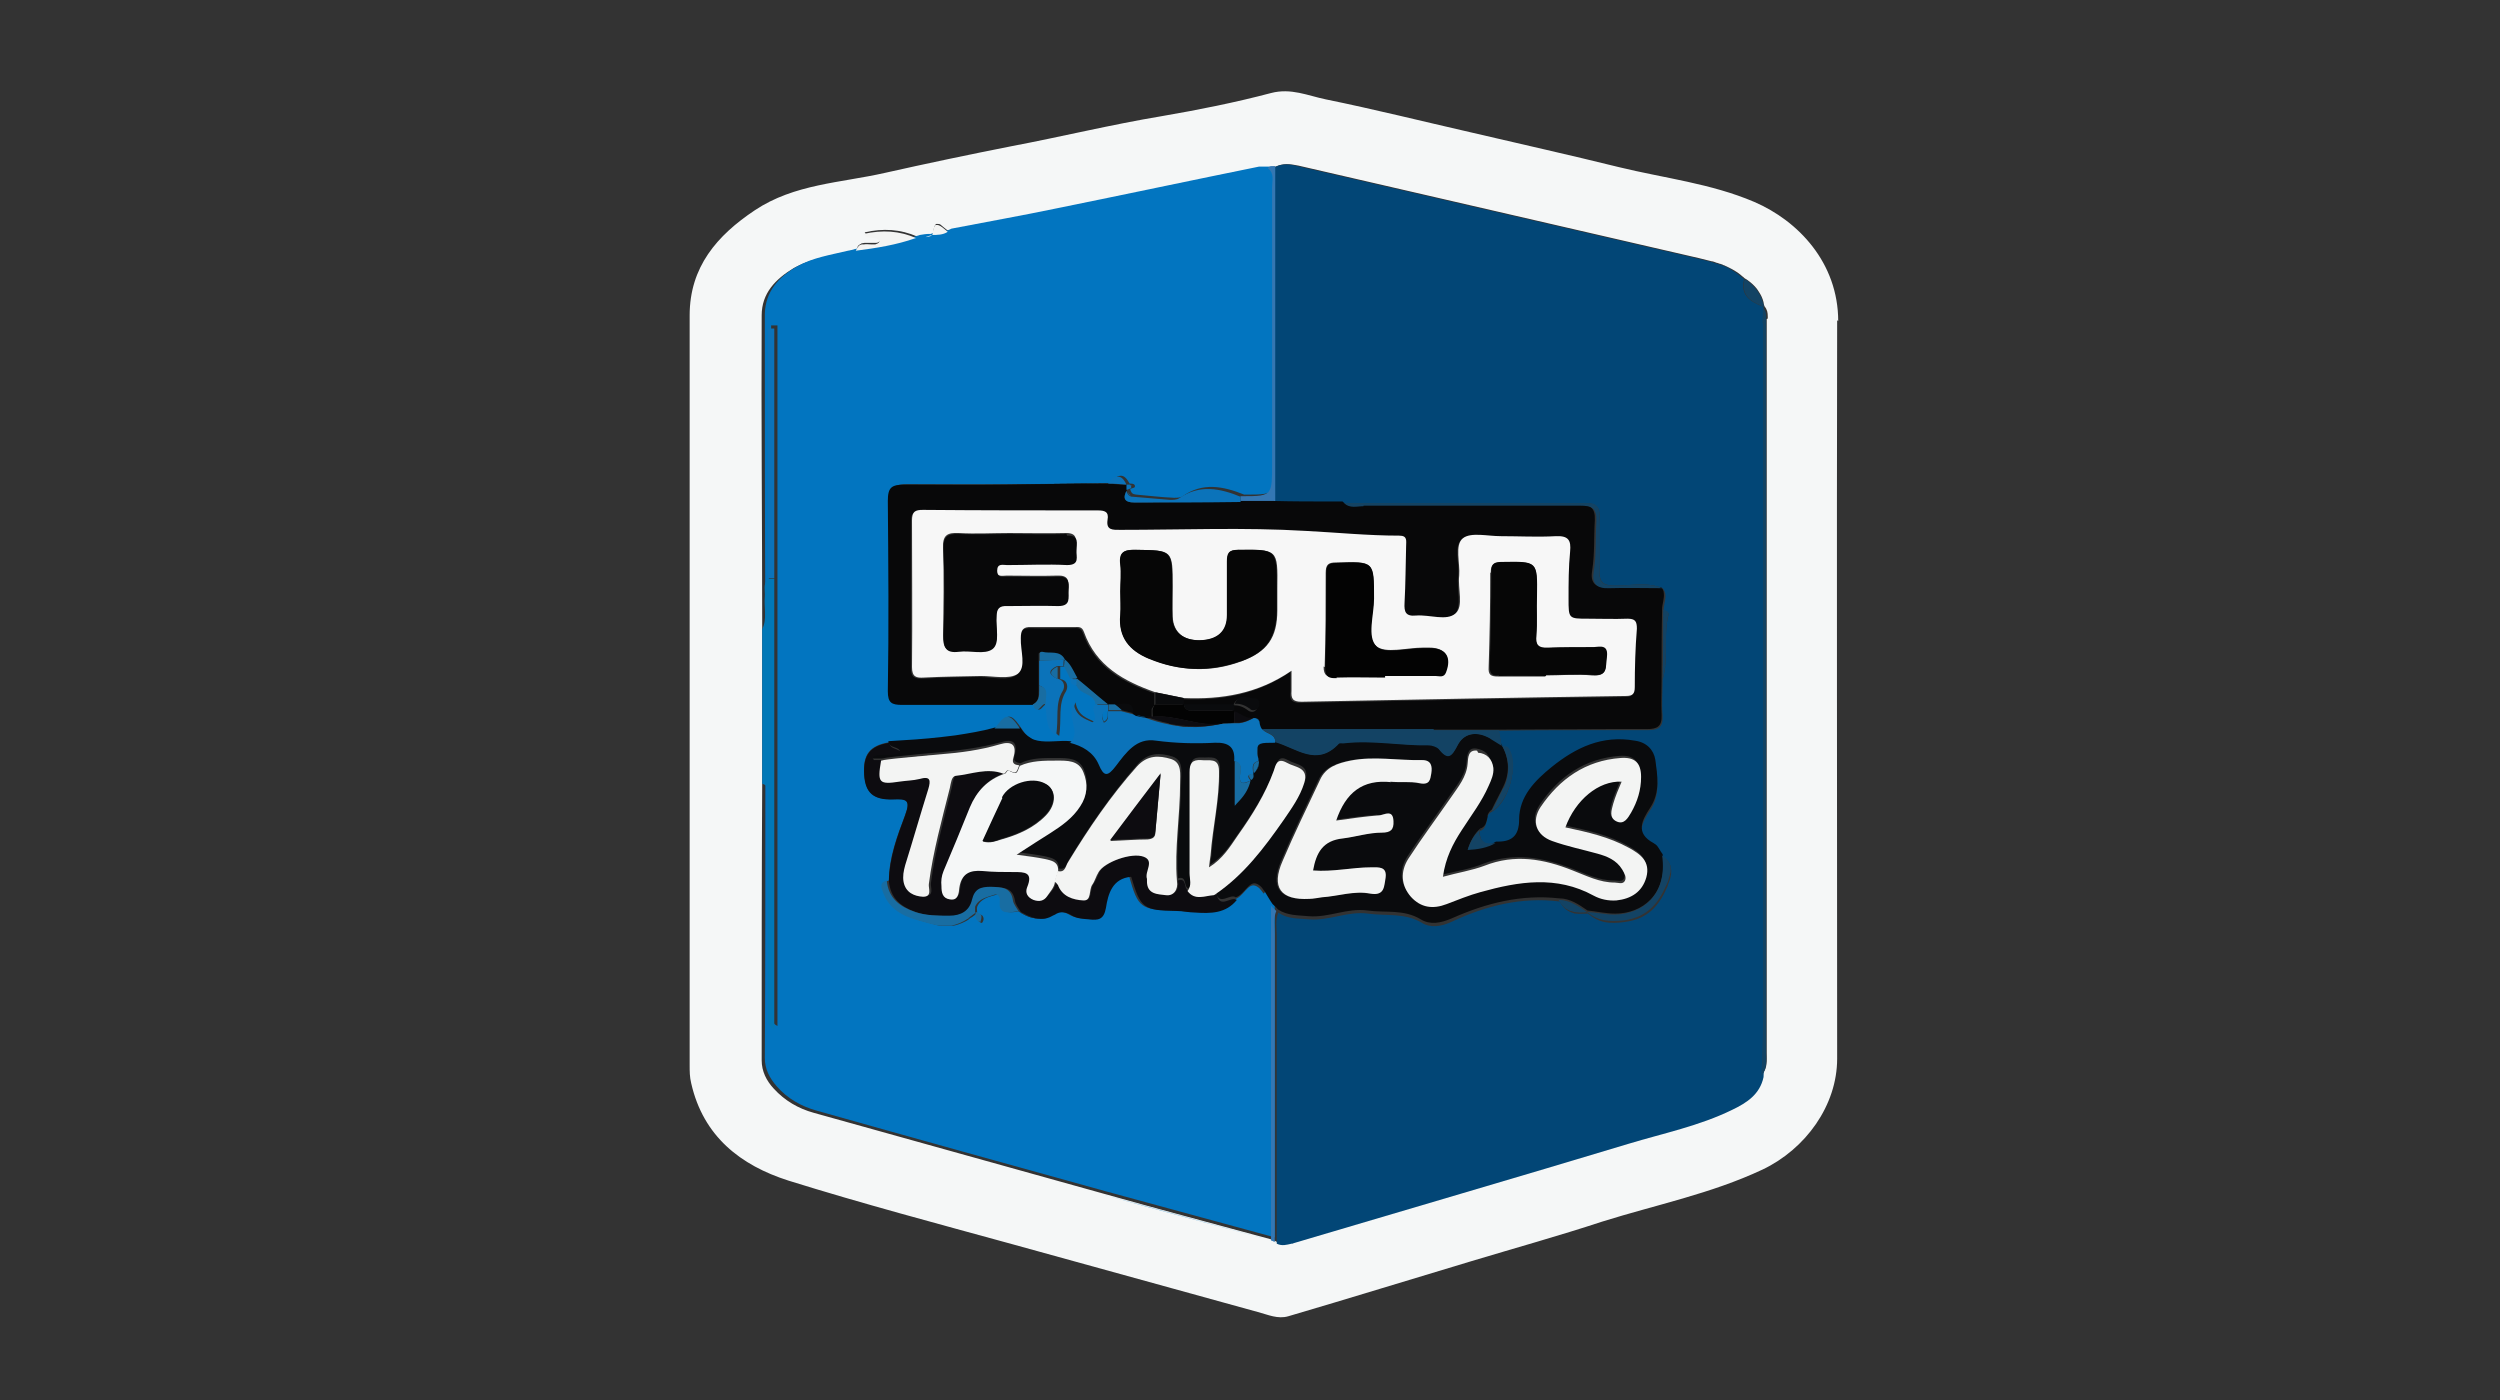 <?xml version="1.0" encoding="UTF-8"?>
<svg id="Capa_1" xmlns="http://www.w3.org/2000/svg" version="1.1" viewBox="0 0 47.56 26.64">
  <rect x="0" y="0" width="47.56" height="26.64" fill="#333333" stroke="none"/>
  <!-- Generator: Adobe Illustrator 29.5.1, SVG Export Plug-In . SVG Version: 2.1.0 Build 141)  -->
  <defs>
    <style>
      .st0 {
        fill: #186da2;
      }

      .st1 {
        fill: #3477b3;
      }

      .st2 {
        fill: #f3f4f3;
      }

      .st3 {
        fill: #024676;
      }

      .st4 {
        fill: #080809;
      }

      .st5 {
        fill: #060606;
      }

      .st6 {
        fill: none;
      }

      .st7 {
        fill: #0b73ba;
      }

      .st8 {
        fill: #0178b7;
      }

      .st9 {
        fill: #0a0b0d;
      }

      .st10 {
        fill: #030303;
      }

      .st11 {
        fill: #0d0c10;
      }

      .st12 {
        fill: #134364;
      }

      .st13 {
        fill: #0275c0;
      }

      .st14 {
        fill: #f5f7f7;
      }

      .st15 {
        fill: #f7f7f7;
      }
    </style>
  </defs>
  <path class="st6" d="M27.86,9.56c.38,0,.76,0,1.15,0-.38,0-.76,0-1.15,0Z"/>
  <path class="st6" d="M33.19,5.31s-.03-.03-.05-.04c.02.01.03.03.05.04h0Z"/>
  <path class="st6" d="M29.96,17.35s0,0-.01,0c0,0,0,0,.01,0Z"/>
  <path class="st6" d="M24.01,16.96s-.03-.03-.04-.05c.01.01.03.03.04.05Z"/>
  <path class="st6" d="M28.25,16.02s.03.01.05.02c-.02,0-.03,0-.05-.02Z"/>
  <path class="st6" d="M28.25,16.02c-.07-.03-.1-.11-.1-.23h0c0,.12.03.19.1.23Z"/>
  <polygon class="st6" points="23.48 13.52 23.48 13.52 23.48 13.52 23.48 13.52"/>
  <path class="st6" d="M32.65,4.99s.05.02.07.02c-.02,0-.05-.02-.07-.02Z"/>
  <path class="st6" d="M28.57,14.18s0,0,0,0c0,0,0,0,0,0-.07-.04-.14-.09-.21-.13.07.04.14.09.21.13Z"/>
  <polygon class="st6" points="22.52 13.4 22.52 13.4 22.52 13.4 22.52 13.4"/>
  <path class="st6" d="M19.89,17.44s-.06.02-.09.02c.03,0,.06-.01.09-.02Z"/>
  <path class="st6" d="M28.18,15.78c.08-.04.09-.13.11-.21-.02.08-.03.17-.11.21Z"/>
  <path class="st6" d="M28.57,14.18c-.02-.1-.04-.2-.05-.3.71,0,1.42-.01,2.13-.01-.71,0-1.42,0-2.13.01.02.1.04.2.05.3Z"/>
  <path class="st6" d="M33.45,5.56c-.04-.07-.1-.13-.16-.18.06.05.12.11.16.18Z"/>
  <path class="st6" d="M20.35,14.13c.16-.15.07-.31.04-.5.03.19.12.35-.04.5-.2-.02-.42.03-.62-.01.2.05.42,0,.62.01Z"/>
  <path class="st6" d="M23.59,15.22c.1-.11.17-.23.2-.37h0s0,0,0,0c-.02.14-.1.26-.2.37Z"/>
  <path class="st6" d="M23.95,14.51s0,0,0,0c0,0,0,0,0,0Z"/>
  <path class="st6" d="M23.95,14.47s0,0,0-.01c0,0,0,0,0,.01h0Z"/>
  <path class="st6" d="M22.61,13.82c.21.01.42,0,.64-.06.08,0,.15,0,.23-.01-.08,0-.15,0-.23.01-.22.05-.43.07-.64.06Z"/>
  <path class="st6" d="M23.91,14.27s0,.04,0,.07c0-.03,0-.05,0-.07Z"/>
  <path class="st6" d="M23.84,14.81s.01-.05,0-.08h0s0,0,0,0c0,.03,0,.06,0,.08Z"/>
  <path class="st6" d="M24.02,13.87c1.08,0,2.17,0,3.25,0-1.08,0-2.17,0-3.25,0-.03-.02-.04-.06-.05-.09,0,.04.02.07.05.09Z"/>
  <path class="st6" d="M18.07,17.6s-.07,0-.11,0c.04,0,.07,0,.11,0Z"/>
  <path class="st6" d="M18.57,17.35h0s-.08.07-.12.09c.04-.03.08-.06.12-.09Z"/>
  <path class="st6" d="M18.28,17.54c-.05.02-.1.04-.16.05.05-.01.11-.03.16-.05Z"/>
  <path class="st6" d="M18.41,17.47s-.09.05-.13.07c.04-.02.09-.04.13-.07Z"/>
  <path class="st6" d="M19.76,13.13s0-.03,0-.05c0,.02,0,.03,0,.05Z"/>
  <path class="st6" d="M19.94,13.76c-.03-.11-.02-.23-.05-.34.03.1.02.22.05.34Z"/>
  <path class="st6" d="M21.09,13.39h0s.07,0,.11,0h-.11Z"/>
  <path class="st6" d="M23.6,9.44c.34,0,.48,0,.55-.11-.06.11-.21.11-.55.11,0,.03,0,.07,0,.1,0-.03,0-.07,0-.1Z"/>
  <path class="st6" d="M23.86,13.64s.01,0,.02,0c0,0-.01,0-.02,0-.09.05-.18.09-.28.1.1-.01.19-.05.28-.1Z"/>
  <path class="st6" d="M20.48,12.92s.01-.01.02-.02h0s-.01.01-.02.02h0Z"/>
  <path class="st6" d="M20.12,12.68s.08,0,.12,0c-.04,0-.08,0-.12,0h0Z"/>
  <path class="st6" d="M19.06,13.69s-.08.1-.14.17c-.25.07-.5.11-.76.15.25-.03.51-.08.76-.15.05-.08.1-.13.14-.17Z"/>
  <path class="st6" d="M19.76,13.13c0,.1,0,.2-.12.26-.62,0-1.24,0-1.86,0,.62,0,1.24,0,1.86,0,.12-.06.12-.16.12-.26Z"/>
  <path class="st6" d="M21.09,13.39h0s0,.08,0,.12h0s0,0,0,0c0-.04,0-.08,0-.12Z"/>
  <path class="st6" d="M19.77,12.48s0,.06,0,.09h0s0-.06,0-.09Z"/>
  <path class="st6" d="M24.22,3.16s-.07,0-.1.04h0s.06-.04.1-.04Z"/>
  <path class="st6" d="M23.94,3.22s.05,0,.07,0c-.02,0-.05,0-.07,0Z"/>
  <path class="st6" d="M20.47,12.86c-.06-.11-.11-.23-.22-.31h0s0,0,0,0c.11.08.15.2.22.31Z"/>
  <path class="st6" d="M24.04,17c.05.08.1.17.15.24,0,2.12,0,4.25,0,6.37h0c0-2.12,0-4.25,0-6.37-.05-.07-.1-.16-.15-.24Z"/>
  <path class="st6" d="M17.91,14.04c-.34.04-.68.06-1.02.08h0c.34-.03.68-.05,1.02-.08Z"/>
  <path class="st6" d="M21.98,13.4h0s-.03.02-.03.04c0-.01.02-.03.03-.04Z"/>
  <path class="st6" d="M31.64,11.6s.08.03.09.06c-.01-.03-.06-.05-.09-.06,0-.1.05-.21.03-.32.02.1-.03.21-.03.32Z"/>
  <path class="st6" d="M17.83,4.28s.04,0,.06.02c-.02-.01-.04-.02-.06-.02Z"/>
  <path class="st6" d="M21.62,13.61s-.03-.02-.05-.03h0s0,0,0,0c.02.01.03.02.05.03Z"/>
  <path class="st6" d="M19.88,13.39s0,.02,0,.03c0,0,0-.02,0-.03h0Z"/>
  <path class="st6" d="M25.39,9.56h-1.14c0-2.14,0-4.27,0-6.4,0,2.13,0,4.26,0,6.38.38,0,.76,0,1.14.01Z"/>
  <path class="st6" d="M17.79,4.29s0,0,0,0c0,0,0,0,0,0Z"/>
  <path class="st6" d="M33.55,5.84h0c.05.06.06.12.06.19,0-.07,0-.13-.06-.19Z"/>
  <path class="st14" d="M34.97,6.11c0-1.11-.76-1.91-1.6-2.27-.82-.35-1.71-.45-2.57-.66-.93-.23-1.87-.44-2.81-.66-.92-.21-1.84-.44-2.77-.63-.34-.07-.66-.22-1.04-.12-.68.18-1.38.32-2.08.44-.96.16-1.9.39-2.85.57-.81.16-1.62.33-2.42.51-.84.19-1.72.21-2.47.71-.72.48-1.24,1.08-1.24,2,0,2.36,0,4.71,0,7.07s0,4.79,0,7.19c0,.12,0,.23.03.35.23,1.01.94,1.56,1.85,1.85,1.41.44,2.84.82,4.26,1.21,1.55.43,3.11.86,4.67,1.29.19.05.38.14.58.08,1.16-.34,2.32-.7,3.49-1.05.83-.25,1.66-.48,2.48-.75,1.02-.32,2.07-.53,3.05-.99.82-.39,1.42-1.22,1.42-2.11,0-4.68-.01-9.37,0-14.05ZM33.61,6.07s0,.05,0,.08c0,4.62,0,9.25,0,13.87,0,.15.02.3-.09.42-.07.33-.33.48-.59.62-.63.32-1.31.45-1.98.65-2.12.64-4.24,1.26-6.37,1.89-.01,0-.03,0-.04.01-.09.03-.18.06-.28,0-.02,0-.05-.02-.07-.03h0s0,0,0,0c-1.06-.29-2.13-.57-3.19-.87-1.84-.51-3.68-1.03-5.52-1.54-.29-.08-.55-.23-.76-.46-.14-.15-.23-.33-.23-.54,0-1.77,0-3.53.01-5.3,0-.98,0-1.96,0-2.94,0-1.98-.02-3.95-.01-5.93,0-.42.26-.69.61-.9.3-.17.64-.22.97-.3.08-.02.15-.04.23-.06.01-.05.03-.08.06-.09,0,0,.02-.01.03-.02.02,0,.04-.01.06-.01.05,0,.11,0,.16,0,.02,0,.04,0,.06,0,.03,0,.06-.02.08-.05-.04-.13-.22,0-.3-.15.35-.08.68-.06,1,.08.06,0,.12-.01.18-.02.04-.01.08-.03.12-.04h0c.01-.1.03-.16.06-.18,0,0,0,0,0,0,0,0,.02,0,.03,0,.02,0,.04,0,.06.02.04.03.09.08.14.11.67-.13,1.35-.26,2.02-.39,1.28-.26,2.55-.53,3.83-.79.02,0,.04,0,.06,0,.02,0,.05,0,.07,0,.04,0,.07,0,.11,0,.03-.03.06-.04.1-.04.01,0,.02,0,.04,0,.14-.07.28-.05.43-.02,2.54.59,5.08,1.17,7.62,1.76.08.02.16.04.24.06.03,0,.07.02.1.03.02,0,.05.02.07.02.15.06.3.13.42.24.02.01.03.03.05.04.04.02.07.05.1.07.06.05.12.11.16.18.04.06.07.12.09.2,0,.03.01.06.02.08,0,0,0,0,0,0,.05.06.06.12.06.19,0,.01,0,.03,0,.04Z"/>
  <path class="st13" d="M24.04,17s-.02-.03-.03-.04c-.01-.02-.03-.03-.04-.05-.03-.03-.06-.05-.09-.06-.14-.05-.23.21-.39.26-.21.26-.5.25-.79.24-.12,0-.24-.03-.36-.03-.64-.01-.69-.05-.86-.65-.36.03-.44.32-.48.59-.04.23-.15.24-.32.22-.12-.01-.24-.02-.34-.08-.1-.06-.22-.08-.31-.01-.04.03-.09.05-.13.06-.03,0-.06.02-.09.02-.15.02-.29-.04-.43-.13-.14.02-.28.04-.32-.09,0-.03-.01-.07,0-.12,0-.06-.04-.13-.1-.11-.14.04-.3.07-.37.23-.01.03,0,.08,0,.12,0,0,0,0,0,0h0s0,0,0,0c.03.02.08.03.1.05.03.04.03.09-.01.14-.11-.03-.08-.12-.09-.19,0,0,0,0,0,0h0s-.08.07-.12.09c-.01,0-.03.02-.04.03-.04.03-.09.05-.13.07-.05.02-.1.04-.16.05-.02,0-.04,0-.05,0-.04,0-.07,0-.11,0-.07,0-.15,0-.22-.03-.36-.1-.76-.17-.92-.6-.04-.1-.08-.19.07-.23,0-.44.16-.85.31-1.25.11-.29.02-.31-.23-.3-.37.02-.52-.12-.55-.47-.03-.38.11-.55.48-.61.34-.03.68-.05,1.02-.08.09,0,.17-.02.25-.03.25-.03.51-.08.76-.15.05-.08.1-.13.14-.17.12-.11.19-.06.35.18.06.1.13.16.2.2.04.02.08.04.13.05.2.05.42,0,.62.01.16-.15.07-.31.04-.5-.01-.09-.01-.17.03-.27.05.27.23.3.36.37.03-.03.05-.05.05-.08,0-.09-.08-.18.01-.25-.03-.21-.3-.18-.36-.36-.04,0-.07-.01-.09-.03-.01,0-.02-.02-.02-.04,0-.01,0-.03,0-.05-.04-.08-.08-.16-.12-.24-.04,0-.08,0-.12,0,0,.08,0,.16,0,.24.15.02.15.16.11.23-.16.25-.08.54-.13.85-.06-.04-.1-.09-.13-.14-.01-.03-.03-.06-.03-.09-.03-.11-.02-.23-.05-.34,0,0,0,0,0,0,0,0,0-.02,0-.03-.06-.04-.11.09-.17.1-.01,0-.02,0-.03-.01-.02-.01-.03-.04-.05-.09-.62,0-1.24,0-1.86,0-.21,0-.41,0-.62,0-.2,0-.27-.04-.27-.26,0-1.21,0-2.41,0-3.62,0-.25.07-.31.32-.31.65,0,1.3,0,1.94,0s1.3-.01,1.94-.02c0,0,.02-.02.02-.03,0,0,.02-.02.02-.03.02-.02.05-.04.07-.06.02-.01.05-.02.07-.02.06,0,.11.04.17.15.04,0,.09,0,.1.04,0,0,0,.01,0,.02,0,.02-.06.03-.09.04,0,0,0,0,0,0,.01.05.03.09.07.1.01,0,.03.01.05.01.24.02.47.05.71.06.06,0,.13,0,.17-.03.38-.27.77-.19,1.17-.03.34,0,.48,0,.55-.11.05-.08.05-.23.05-.49,0-1.76,0-3.52,0-5.28,0-.12.05-.26-.08-.36h0s0,0,0,0c-.04,0-.07,0-.11,0-.02,0-.05,0-.07,0-.02,0-.04,0-.06,0-1.28.26-2.55.53-3.83.79-.67.14-1.35.26-2.02.39-.09.05-.2.06-.3.06h0s-.07.05-.12.04c-.06,0-.12.01-.18.02-.37.12-.75.19-1.14.24h0c-.07.02-.15.05-.23.06-.33.08-.67.13-.97.3-.35.2-.6.48-.61.9,0,1.98,0,3.95.01,5.93.1-.2.03-.41.05-.62.01-.11-.04-.24.06-.34v-4.75s.08,0,.12,0v13.33c-.15-.08-.12-.19-.12-.29,0-1.37,0-2.73,0-4.1,0-.11.07-.25-.11-.3,0,1.77,0,3.53-.01,5.3,0,.21.09.38.23.54.2.23.47.38.76.46,1.84.52,3.68,1.03,5.52,1.54,1.06.29,2.13.58,3.19.87,0-2.12,0-4.25,0-6.37-.05-.07-.1-.16-.15-.24Z"/>
  <polygon class="st13" points="18.57 17.35 18.57 17.35 18.57 17.35 18.57 17.35"/>
  <path class="st13" d="M16.29,4.77h0c-.07.02-.15.05-.23.06.08-.02.15-.04.23-.06h0Z"/>
  <polygon class="st13" points="17.73 4.47 17.73 4.47 17.73 4.47 17.73 4.47"/>
  <path class="st13" d="M24.12,3.2s-.07,0-.11,0c.04,0,.07,0,.11,0h0Z"/>
  <path class="st13" d="M17.61,4.51c-.06,0-.12.01-.18.02.06,0,.12-.01.18-.02h0Z"/>
  <path class="st13" d="M24.19,23.6h0c-1.06-.29-2.13-.57-3.19-.87,1.06.29,2.13.58,3.19.87Z"/>
  <path class="st3" d="M33.54,6.14c0-.1,0-.2.01-.3h0s0,0,0,0h0c-.24-.1-.45-.21-.37-.53-.02-.02-.03-.03-.05-.04-.13-.11-.27-.19-.42-.24-.02,0-.05-.02-.07-.02-.03-.01-.07-.02-.1-.03-.08-.02-.16-.04-.24-.06-2.54-.59-5.08-1.17-7.62-1.76-.15-.04-.29-.05-.43.02,0,2.13,0,4.26,0,6.38h1.14c.06.01.12.01.18.01.76,0,1.53,0,2.29,0,.38,0,.76,0,1.15,0,.38,0,.76,0,1.14,0,.23,0,.29.08.28.29-.02.34,0,.68,0,1.02,0,.2.07.25.26.26.31.01.63-.08.94.05.03.03.04.07.05.1.02.1-.03.21-.03.32.04.01.08.03.09.06,0,.01,0,.02,0,.03-.1.4.01.82-.11,1.23,0,.23-.02.46,0,.69.01.22-.08.27-.28.27-.24,0-.47,0-.71,0-.71,0-1.42,0-2.13.01.02.1.04.2.05.3,0,0,0,0,0,0,0,0,0,0,0,0,.02,0,.05.01.07.02.02,0,.05.02.06.03.21.29.02,1.02-.32,1.2-.04.02-.07.06-.08.11,0,.01,0,.02,0,.03-.02.08-.03.17-.11.21,0,0-.02,0-.03.01,0,.12.03.19.1.23.01,0,.03.01.05.02.04,0,.1,0,.16,0,.29,0,.43-.1.44-.42,0-.44.3-.74.62-1,.46-.38.96-.61,1.58-.5.22.04.36.19.39.36.04.31.1.63-.1.92-.15.23-.29.47.07.67,0,0,.02.01.03.02.06.05.09.13.14.19.19.11.18.28.14.43-.02.05-.04.1-.05.14-.15.34-.35.61-.81.67-.29.04-.49.02-.7-.16,0,0,0,0,0,0-.08,0-.16.01-.23,0,0,0,0,0-.01,0-.02,0-.04-.01-.07-.02-.09-.03-.17-.1-.23-.21-.72-.09-1.4.08-2.04.38-.21.1-.42.13-.59.02-.33-.19-.68-.12-1.02-.17-.38-.05-.73.14-1.11.11-.21-.02-.41,0-.59-.13-.06.14-.03.3-.03.44,0,1.95,0,3.9,0,5.86.1.05.19.02.28,0,.01,0,.03,0,.04-.01,2.12-.63,4.25-1.25,6.37-1.89.66-.2,1.35-.34,1.98-.65.27-.13.52-.29.59-.62.01-.34.03-.67.03-1.01,0-4.44,0-8.87,0-13.31Z"/>
  <polygon class="st3" points="33.55 5.84 33.56 5.84 33.55 5.84 33.55 5.84"/>
  <path class="st3" d="M32.72,5.02c.15.06.3.13.42.24-.13-.11-.27-.19-.42-.24Z"/>
  <path class="st3" d="M32.55,4.96s.07.02.1.03c-.03-.01-.07-.02-.1-.03Z"/>
  <path class="st3" d="M24.25,23.63h0c.1.05.19.02.28,0-.09.03-.18.06-.28,0Z"/>
  <path class="st8" d="M14.61,15.2c0,1.37,0,2.73,0,4.1,0,.1-.03.21.12.29v-8.58s-.08,0-.12,0c-.1.1-.05.23-.06.34-.02.2.05.42-.05.62,0,.98,0,1.96,0,2.94.17.05.11.2.11.3Z"/>
  <path class="st12" d="M33.54,6.14c0,4.44,0,8.87,0,13.31,0,.34-.02.67-.03,1.01.11-.12.09-.28.09-.42,0-4.62,0-9.25,0-13.87,0-.03,0-.05,0-.08,0-.01,0-.03,0-.04,0-.07,0-.13-.06-.19,0,.1-.01.2-.01.3Z"/>
  <path class="st12" d="M33.61,6.03s0,.03,0,.04c0-.01,0-.03,0-.04Z"/>
  <path class="st1" d="M24.12,3.2c.13.1.08.24.08.36,0,1.76,0,3.52,0,5.28,0,.26,0,.41-.05.49-.06.11-.21.11-.55.11,0,.03,0,.07,0,.1.22,0,.44,0,.66,0,0-2.13,0-4.26,0-6.38-.01,0-.03,0-.04,0-.04,0-.07,0-.1.04Z"/>
  <path class="st1" d="M24.25,23.63s0,0,0,0c0-1.95,0-3.9,0-5.86,0-.15-.03-.3.03-.44-.03-.03-.07-.06-.1-.1,0,2.12,0,4.24,0,6.37,0,0,0,0,0,0,.02,0,.05.02.07.03Z"/>
  <path class="st1" d="M24.25,23.63s-.05-.02-.07-.03h0s.05.02.07.03h0s0,0,0,0Z"/>
  <path class="st2" d="M17.43,4.53c-.32-.14-.64-.16-1-.08.07.14.25.01.3.15-.02.03-.05.04-.08.05-.02,0-.04,0-.06,0-.05,0-.11-.01-.16,0-.02,0-.04,0-.06.01,0,0-.02,0-.03.02-.02.02-.04.05-.06.09.39-.05.77-.11,1.14-.24Z"/>
  <path class="st2" d="M16.37,4.66s.04-.01.06-.01c-.02,0-.04,0-.06.01Z"/>
  <path class="st2" d="M16.35,4.67s-.04.05-.06.09h0s.03-.08.06-.09Z"/>
  <path class="st2" d="M16.59,4.65s.04,0,.06,0c-.02,0-.04,0-.06,0Z"/>
  <path class="st12" d="M33.56,5.84s-.01-.06-.02-.08c-.02-.07-.05-.14-.09-.2-.04-.07-.1-.13-.16-.18-.03-.03-.06-.05-.1-.07h0s0,0,0,0c-.08.32.13.43.37.53Z"/>
  <path class="st12" d="M33.45,5.56c.04.06.07.12.09.2-.02-.07-.05-.14-.09-.2Z"/>
  <path class="st12" d="M33.29,5.38s-.06-.05-.1-.07h0s.07.05.1.07Z"/>
  <path class="st2" d="M17.73,4.47c.1,0,.21,0,.3-.06-.05-.04-.09-.08-.14-.11-.02-.01-.04-.02-.06-.02-.01,0-.02,0-.03,0,0,0,0,0,0,0-.03.02-.05.08-.06.18h0Z"/>
  <path class="st2" d="M17.8,4.29s.02,0,.03,0c-.01,0-.02,0-.03,0Z"/>
  <path class="st2" d="M17.73,4.47c.01-.1.03-.16.06-.18-.03.02-.05.08-.06.18h0Z"/>
  <path class="st2" d="M17.61,4.51s.09,0,.12-.04c-.04.01-.08.03-.12.04h0Z"/>
  <path class="st2" d="M17.61,4.51s.08-.03.12-.04c-.04.01-.08.03-.12.04h0Z"/>
  <path class="st4" d="M23.6,9.55c-.67,0-1.35,0-2.02.01-.18,0-.23-.08-.14-.24h0s0,0,0,0c0-.03,0-.07,0-.1-.12,0-.23-.01-.35-.02-.65,0-1.3.01-1.94.02s-1.3,0-1.94,0c-.25,0-.32.05-.32.31.01,1.21.02,2.41,0,3.62,0,.22.07.26.27.26.21,0,.41,0,.62,0,.62,0,1.24,0,1.86,0,.12-.06.12-.16.12-.26,0-.02,0-.03,0-.05,0-.02,0-.03,0-.05,0-.16,0-.32,0-.47,0-.02,0-.06,0-.09,0-.02,0-.04,0-.05,0-.02.02-.03.05-.03.14.04.34-.04.43.15h0c.11.08.15.2.22.31,0,.02.02.03.03.05h0s0,0,0,0c.2.16.39.33.59.49,0,0,0,0,0,0h0s.07,0,.11,0c.13.04.35-.11.36.18,0,0,0,0,0,0h0s.03.02.05.04c.06,0,.11.02.17.03.05,0,.09,0,.14,0,0-.05,0-.11,0-.16,0-.02.01-.03.02-.04,0-.01.02-.03.03-.04,0-.08,0-.15,0-.23-.6-.21-1.13-.5-1.36-1.15-.04-.11-.12-.09-.19-.09-.27,0-.54.01-.81,0-.16,0-.2.06-.2.21,0,.23.11.55-.06.68-.16.12-.46.04-.7.04-.36,0-.72.01-1.08.03-.15,0-.23-.01-.23-.2,0-.93,0-1.86,0-2.79,0-.16.06-.2.21-.2,1.11,0,2.22.01,3.32.01.13,0,.22.02.19.18-.03.2.1.19.24.19,1.18,0,2.36-.05,3.53.02.59.04,1.19.09,1.78.09.16,0,.14.11.13.2,0,.36-.01.72-.03,1.08-.01.18.03.26.22.24.26-.03.58.11.75-.04.15-.14.04-.47.07-.72.03-.24-.09-.58.07-.71.15-.12.47-.04.72-.04.35,0,.7.02,1.05,0,.24-.02.29.07.27.29-.03.3-.02.6-.03.9,0,.38,0,.39.37.38.25,0,.5,0,.75,0,.15,0,.19.04.18.19-.02.37-.03.74-.04,1.11,0,.13-.04.17-.17.17-2.06.03-4.11.07-6.17.11-.17,0-.21-.06-.19-.21,0-.11,0-.22,0-.38-.64.44-1.33.55-2.05.52,0,.04,0,.08,0,.12h0c.32,0,.64,0,.96,0,.09-.22.26-.1.4-.1.07,0,.08.08.06.14-.03.09-.11.1-.17.06-.09-.07-.18-.11-.3-.1h0s0,.08,0,.12h0c.06.02.12.06.18.09.06.03.12.05.2.03,0,0,.01,0,.02,0,.08.01.08.07.1.13,0,.04.02.07.05.09,1.08,0,2.17,0,3.25,0,.41,0,.83,0,1.24,0,.71,0,1.42-.01,2.13-.01.24,0,.47,0,.71,0,.2,0,.29-.05.28-.27-.01-.23,0-.46,0-.69,0-.44,0-.88.01-1.32,0-.1.05-.21.03-.32,0-.03-.02-.07-.05-.1-.34,0-.68,0-1.02,0-.24.01-.33-.09-.29-.32.05-.32.03-.63.05-.95.01-.25-.09-.3-.31-.3-1.37,0-2.75,0-4.12,0-.12,0-.26.05-.37-.06h0c-.06,0-.12,0-.18,0-.38,0-.76,0-1.14-.01-.22,0-.44,0-.66,0Z"/>
  <path class="st4" d="M21.08,9.2c-.65,0-1.3.01-1.94.02.65,0,1.3-.01,1.94-.02h0Z"/>
  <polygon class="st4" points="21.44 9.32 21.44 9.32 21.44 9.32 21.44 9.32 21.44 9.32"/>
  <path class="st4" d="M25.57,9.56h0c-.06,0-.12,0-.18,0,.06,0,.12,0,.18,0h0Z"/>
  <path class="st9" d="M28.36,14.05s-.05-.03-.07-.04c-.23-.1-.45-.05-.56.16-.11.21-.18.3-.36.07-.04-.05-.12-.08-.19-.07-.54.01-1.07-.1-1.6-.04-.04,0-.1,0-.11.01-.41.45-.81.09-1.21-.03-.14,0-.23,0-.28.02-.02,0-.03.02-.04.03-.02.02-.03.05-.02.1,0,.02,0,.04,0,.07,0,.03.01.07.02.12,0,0,0,0,0,.01h0s0,.02,0,.03c0,0,0,0,0,0,0,.06-.02.11-.06.16-.01.02-.03.04-.05.05h0s0,.06,0,.08c0,.01-.02.03-.04.04h0c-.03.15-.1.26-.2.37-.03.04-.07.07-.1.11v-.85c.02-.27-.12-.36-.37-.35-.37.02-.75.01-1.12-.04-.37-.05-.57.24-.76.48-.16.21-.23.21-.33-.03-.1-.24-.31-.35-.55-.41-.2-.02-.42.03-.62-.01-.04-.01-.09-.02-.13-.05-.07-.04-.14-.1-.2-.2-.16,0-.32,0-.48,0-.25.07-.5.11-.76.15-.08.01-.17.02-.25.03-.34.04-.68.06-1.02.08,0,.04.02.07.04.08.05.04.14.04.18.1-.18.11-.38,0-.54.09,0,.02,0,.03.01.04,0,.01.01.02.02.02,0,0,0,0,.01,0,0,0,.02,0,.03,0,.02,0,.04,0,.06,0,.02,0,.05,0,.07,0,.09-.02.19-.03.28-.04.28-.03.57-.06.85-.08.38-.04.76-.09,1.13-.19.23-.07.33,0,.26.25-.03.12.03.13.11.15.22-.11.46-.1.7-.1.2,0,.42,0,.51.22.09.22.07.45-.06.65-.15.22-.36.37-.57.51-.19.12-.38.24-.64.41.23.03.38.05.53.08.12.03.27.05.26.23.15.04.15-.1.2-.17.39-.64.81-1.25,1.31-1.82.2-.22.42-.21.65-.14.22.07.17.29.17.47,0,.62-.11,1.23-.06,1.85.18-.06.1.17.2.19.09-.1.04-.23.04-.34,0-.64,0-1.28,0-1.92,0-.17.04-.24.22-.23.15.01.33-.06.34.21,0,.54-.12,1.07-.16,1.6,0,.07-.02.14-.03.23.26-.16.39-.39.55-.61.27-.38.52-.78.68-1.22.05-.13.08-.26.25-.16.15.09.43.08.33.39-.09.26-.24.48-.39.7-.37.53-.76,1.05-1.31,1.42.06.28.27.02.38.1.16-.05.25-.31.39-.26.03.01.06.03.09.06.01.01.03.03.04.05.01.01.02.03.03.04.05.08.1.17.15.24.03.03.07.06.1.1.18.12.38.11.59.13.38.03.72-.16,1.11-.11.34.05.69-.03,1.02.17.18.11.38.07.59-.02.65-.29,1.32-.46,2.04-.38.21,0,.38.12.54.23h0c.18.02.35.06.53.06.5,0,1-.35.9-1.13,0,0,0,0,0,0-.05-.06-.08-.15-.14-.19,0,0-.02-.01-.03-.02-.36-.19-.22-.44-.07-.67.2-.3.14-.62.1-.92-.03-.18-.16-.33-.39-.36-.62-.11-1.12.13-1.58.5-.32.26-.62.56-.62,1,0,.32-.15.43-.44.42-.16.1-.34.12-.53.13.05-.15.12-.28.23-.38h0s.02,0,.03-.01c.08-.04.09-.13.11-.21,0-.01,0-.02,0-.03.01-.04.04-.08.08-.11.07-.15.15-.29.22-.44.13-.27.11-.54-.04-.81h0s0,0,0,0c0,0,0,0,0,0-.07-.04-.14-.09-.21-.13ZM26.22,15.51c.09,0,.25-.12.26.11,0,.18-.06.22-.22.22-.25,0-.49.09-.74.11-.39.04-.51.28-.57.61.38.03.74-.05,1.11-.06.15,0,.31-.02.27.2-.02.15,0,.35-.29.3-.31-.05-.61.05-.92.07-.08,0-.16.02-.24.03-.54.02-.72-.22-.51-.72.22-.52.47-1.03.71-1.54.11-.24.34-.32.58-.37.46-.09.92,0,1.37-.01.17,0,.19.12.17.25-.02.12-.03.23-.22.19-.18-.04-.38,0-.57-.03-.54-.06-.87.2-1.05.73.29-.04.56-.08.83-.1ZM28.3,14.91c-.14.3-.33.56-.51.84-.17.26-.31.53-.36.89.29-.07.55-.11.79-.21.58-.22,1.13-.12,1.68.09.26.1.51.23.8.23.07,0,.16.03.19-.03.04-.07,0-.16-.05-.22-.11-.17-.28-.24-.47-.3-.29-.08-.58-.14-.86-.24-.31-.11-.4-.38-.22-.65.36-.53.85-.88,1.52-.93.26-.02.38.09.39.36,0,.25-.07.47-.19.68-.06.11-.14.23-.27.17-.16-.06-.1-.22-.07-.34.04-.14.11-.27.16-.42-.43-.02-.88.35-1.07.87.42.09.84.18,1.21.39.22.12.41.26.33.56-.08.28-.29.42-.57.44-.15.01-.3-.02-.43-.09-.71-.39-1.43-.27-2.15-.07-.22.06-.43.15-.65.23-.26.1-.49.08-.68-.14-.19-.22-.2-.48-.05-.72.26-.4.55-.78.82-1.18.14-.2.29-.38.31-.63.01-.12.02-.27.18-.25.16.02.27.12.29.29.02.12-.04.23-.09.34Z"/>
  <path class="st9" d="M19.61,14.07s.08.04.13.05c-.04-.01-.09-.02-.13-.05Z"/>
  <path class="st9" d="M24.04,17s-.02-.03-.03-.04c.01.01.02.03.03.04Z"/>
  <path class="st9" d="M31.62,16.27s0,0,0,0c0,0,0,0,0,0-.05-.06-.08-.15-.14-.19.06.05.09.13.14.19Z"/>
  <path class="st9" d="M28.15,15.79s.02,0,.03-.01c0,0-.02,0-.03.01h0Z"/>
  <rect class="st9" x="30.19" y="17.35" width="0" height="0" transform="translate(1.17 36.59) rotate(-63.43)"/>
  <polygon class="st9" points="28.57 14.18 28.57 14.18 28.57 14.18 28.57 14.18 28.57 14.18"/>
  <path class="st9" d="M28.3,15.54s0,.02,0,.03c0-.01,0-.02,0-.03Z"/>
  <path class="st11" d="M23.11,17.02c-.17.02-.36.12-.5-.08-.1-.02-.02-.25-.2-.19.03.17-.07.29-.21.27-.15-.02-.38,0-.36-.28,0,0,0-.02,0-.03-.05-.14.14-.33-.06-.42-.23-.09-.75.11-.86.29-.04.08-.07.17-.12.24-.07.1-.02.32-.17.3-.2-.02-.42-.07-.49-.31,0-.02-.04-.04-.05-.06,0,.12-.08.2-.15.28-.06.09-.16.11-.26.07-.11-.04-.16-.14-.12-.24.11-.28-.05-.29-.25-.29-.2,0-.4,0-.6-.02-.25-.02-.4.05-.44.32-.01.1-.02.24-.18.22-.13-.02-.15-.14-.16-.25,0-.1,0-.19.04-.29.17-.4.34-.8.5-1.21.13-.31.33-.53.66-.64-.31-.11-.61,0-.91.04-.08,0-.09.14-.11.23-.15.61-.32,1.21-.4,1.83-.01.08.07.25-.11.24-.17,0-.34-.08-.37-.28-.02-.11,0-.21.03-.32.15-.48.29-.97.44-1.45.05-.17.04-.25-.17-.19-.12.03-.26.03-.38.05-.39.06-.42.02-.35-.39-.02,0-.04,0-.07,0-.02,0-.04,0-.06,0,0,0-.02,0-.03,0,0,0,0,0-.01,0,0,0-.01-.01-.02-.02,0-.01-.01-.02-.01-.04.16-.09.37.02.54-.09-.05-.06-.13-.06-.18-.1-.02-.02-.04-.04-.04-.08h0c-.37.06-.5.23-.48.61.02.34.17.48.55.47.25-.01.34,0,.23.3-.15.4-.3.81-.31,1.25.03.34.24.5.54.6.21.07.43.06.65.07.21,0,.38-.09.43-.3.05-.21.17-.26.36-.25.2,0,.38,0,.42.26.01.07.07.14.11.21,0,0,0,0,0,0,.14.08.28.14.43.13.03,0,.06-.01.09-.02.04-.01.08-.04.13-.06.1-.07.21-.05.31.01.11.07.23.07.34.08.17.02.28.01.32-.22.04-.26.12-.56.48-.59.18.6.23.64.86.65.12,0,.24.03.36.03.29.02.58.02.79-.24-.11-.08-.32.18-.38-.1Z"/>
  <path class="st11" d="M19.38,17.34s0,0,0,0h0c.14.08.28.14.43.13-.15.02-.29-.04-.43-.13Z"/>
  <path class="st11" d="M16.58,14.43s.01.02.02.02c0,0-.01-.01-.02-.02Z"/>
  <path class="st11" d="M16.61,14.46s.02,0,.03,0c0,0-.02,0-.03,0Z"/>
  <path class="st11" d="M16.93,14.21s-.04-.04-.04-.08h0s.02.07.04.08Z"/>
  <path class="st11" d="M16.76,14.48h0s-.04,0-.07,0c.02,0,.05,0,.07,0Z"/>
  <path class="st7" d="M20.35,14.13c.24.06.45.18.55.41.1.24.17.24.33.03.19-.25.39-.54.76-.48.38.05.75.06,1.12.04.26-.01.39.08.37.35.16.04.12.17.11.26-.02.21.08.16.2.11,0,0,0,0,0,0-.05-.06-.08-.12.05-.12h0c0-.1-.05-.22.1-.25h0s0,0,0-.01c0-.05-.02-.09-.02-.12,0-.03,0-.05,0-.07,0-.05,0-.08.02-.1,0-.01.02-.02.04-.03.05-.02.14-.02.28-.02.01-.17-.16-.16-.24-.25-.03-.02-.04-.06-.05-.09-.01-.06-.02-.12-.1-.13,0,0-.01,0-.02,0-.09.05-.18.09-.28.1-.03,0-.07,0-.1,0-.08,0-.15,0-.23.01-.22.05-.43.07-.64.06-.06,0-.13,0-.19-.02-.06,0-.12-.02-.18-.03-.15-.03-.3-.07-.45-.13h0c-.06,0-.11-.02-.17-.03-.02-.01-.03-.02-.05-.03,0,0,0,0,0,0h0c-.08-.02-.15-.04-.23-.06-.08,0-.17,0-.25,0-.02.07.04.16-.08.22-.05-.11-.06-.19.08-.22,0-.04,0-.08,0-.12-.08,0-.16,0-.24,0-.09.07,0,.16-.01.25,0,.03-.01.06-.05.08-.14-.07-.31-.1-.36-.37-.04.09-.04.18-.03.27.03.19.12.35-.04.5Z"/>
  <path class="st7" d="M20.85,13.4h0c-.09.07,0,.16-.01.25,0-.09-.08-.18.01-.25Z"/>
  <path class="st7" d="M21.56,13.57h0s0,0,0,0Z"/>
  <polygon class="st7" points="21.09 13.39 21.09 13.39 21.09 13.39 21.09 13.39"/>
  <path class="st7" d="M21.79,13.64h0c-.06,0-.11-.02-.17-.03.06,0,.11.02.17.03h0Z"/>
  <path class="st7" d="M23.97,13.78c-.01-.06-.02-.12-.1-.13.08.01.08.07.1.13Z"/>
  <path class="st7" d="M23.92,14.34s.01.07.02.12c0-.05-.02-.09-.02-.12Z"/>
  <path class="st7" d="M23.91,14.27s0-.08.02-.1c-.02.02-.03.05-.02.1Z"/>
  <path class="st7" d="M23.98,14.14s-.03.02-.04.03c0-.01.02-.02.04-.03Z"/>
  <polygon class="st7" points="23.95 14.47 23.95 14.47 23.95 14.47 23.95 14.47"/>
  <path class="st7" d="M14.73,6.25s-.08,0-.12,0v4.75s.08,0,.12,0v-4.75Z"/>
  <path class="st0" d="M19.38,17.34c-.04-.07-.1-.14-.11-.21-.04-.26-.22-.25-.42-.26-.2,0-.31.04-.36.25-.05.21-.21.3-.43.3-.22,0-.44,0-.65-.07-.29-.1-.51-.26-.54-.6-.14.04-.11.12-.07.23.16.43.56.5.92.6.08.02.15.03.22.03.04,0,.07,0,.11,0,.02,0,.04,0,.05,0,.05-.01.11-.03.16-.05.04-.02.09-.04.13-.07.01,0,.03-.02.04-.03.04-.03.08-.06.12-.09,0-.04,0-.08,0-.12.07-.16.23-.18.37-.23.06-.02.11.05.1.11,0,.05,0,.09,0,.12.04.14.18.11.32.09Z"/>
  <polygon class="st0" points="18.57 17.35 18.57 17.35 18.57 17.35 18.57 17.35 18.57 17.35"/>
  <path class="st0" d="M18.45,17.45s-.03.02-.04.03c.01,0,.03-.02.04-.03Z"/>
  <polygon class="st0" points="18.57 17.35 18.57 17.35 18.57 17.35 18.57 17.35"/>
  <path class="st0" d="M19.05,17.24c.04.14.18.11.32.09h0c-.14.02-.28.04-.32-.09Z"/>
  <path class="st7" d="M20.26,12.55c-.16,0-.32.01-.49.02h0c0,.16,0,.32,0,.47.2.07.08.23.11.35,0,0,0,.02,0,.03,0,0,0,0,0,0,.03.1.02.22.05.34,0,.03.02.06.03.09.03.05.06.1.13.14.06-.32-.03-.6.13-.85.04-.07.04-.2-.11-.23-.17-.08-.17-.16,0-.24h0s0,0,0,0h0s.08,0,.12,0c0-.04,0-.09.01-.13,0,0,0,0,0,0Z"/>
  <polygon class="st7" points="20.12 12.68 20.12 12.68 20.12 12.68 20.12 12.68"/>
  <path class="st7" d="M19.97,13.85s-.03-.06-.03-.09c0,.03.02.06.03.09Z"/>
  <path class="st7" d="M19.89,13.43s0,0,0,0c0,0,0,0,0,0Z"/>
  <path class="st7" d="M19.77,12.56c0,.16,0,.32,0,.47,0-.16,0-.32,0-.47h0Z"/>
  <path class="st7" d="M21.44,9.32c-.09.16-.05.24.14.24.67,0,1.35,0,2.02-.01,0-.03,0-.07,0-.1-.39-.16-.78-.24-1.17.03-.04.03-.12.03-.17.03-.24-.02-.47-.04-.71-.06-.02,0-.03,0-.05-.01-.04-.02-.06-.06-.07-.1Z"/>
  <path class="st7" d="M21.51,9.43s-.06-.06-.07-.1h0s.03.09.07.1Z"/>
  <path class="st0" d="M19.41,13.87c-.15-.23-.23-.29-.35-.18-.04.04-.08.1-.14.17.16,0,.32,0,.48,0Z"/>
  <path class="st0" d="M20.48,13.04h0c.06.18.34.14.36.36,0,0,0,0,0,0,.08,0,.16,0,.24,0h0c-.2-.16-.39-.33-.59-.49,0,0-.01.01-.02.02,0,.04,0,.08,0,.11Z"/>
  <path class="st0" d="M20.85,13.4c-.03-.21-.3-.18-.36-.36h0c.06.18.34.14.36.36h0s0,0,0,0Z"/>
  <path class="st0" d="M21.09,13.39c-.2-.16-.39-.33-.59-.49,0,0,0,0,0,0,.2.16.39.33.59.49h0Z"/>
  <rect class="st0" x="21.09" y="13.39" height="0"/>
  <rect class="st0" x="21.09" y="13.39"/>
  <path class="st0" d="M19.77,13.04s0,.03,0,.05c0,.02,0,.03,0,.05,0,.1,0,.2-.12.26.02.05.03.08.05.09.01,0,.02.01.03.01.06,0,.11-.14.17-.1,0,0,0,0,0,0h0c-.03-.12.08-.29-.11-.35Z"/>
  <path class="st0" d="M19.71,13.49c.06,0,.11-.14.17-.1,0,0,0,0,0,0-.06-.04-.11.09-.17.1Z"/>
  <path class="st0" d="M19.71,13.49s-.02,0-.03-.01c.01,0,.02.01.03.01Z"/>
  <path class="st0" d="M20.5,12.9s-.02-.03-.03-.05c-.06-.11-.11-.23-.22-.31,0,.04,0,.09-.01.13.04.08.08.16.12.24.04,0,.08,0,.11,0,0,0,.01-.01.02-.02Z"/>
  <path class="st7" d="M21.08,9.2c.12,0,.23.01.35.02,0,0,0,0,0,0h0s0,0,0,0h0s0,0,0,0c-.05-.11-.11-.16-.17-.15-.02,0-.04,0-.07.02-.02.01-.05.03-.07.06,0,0-.02.02-.02.03,0,0-.02.02-.02.03h0Z"/>
  <path class="st7" d="M21.13,9.14s.05-.04.07-.06c-.02.01-.05.03-.07.06Z"/>
  <path class="st7" d="M21.2,9.09s.05-.02.07-.02c-.02,0-.04,0-.07.02Z"/>
  <path class="st7" d="M21.08,9.2s.02-.02.02-.03c0,0-.02.02-.02.03h0Z"/>
  <polygon class="st7" points="21.43 9.22 21.43 9.22 21.43 9.22 21.43 9.22"/>
  <path class="st0" d="M20.12,12.92c0-.08,0-.16,0-.24-.16.08-.17.16,0,.24Z"/>
  <polygon class="st0" points="20.12 12.68 20.12 12.68 20.12 12.68 20.12 12.68"/>
  <path class="st0" d="M20.12,12.68c0,.08,0,.16,0,.24,0-.08,0-.16,0-.24h0Z"/>
  <path class="st0" d="M18.65,17.54s.04-.1.01-.14c-.02-.03-.06-.04-.1-.05,0,.07-.02.16.09.19Z"/>
  <polygon class="st0" points="18.57 17.35 18.57 17.35 18.57 17.35 18.57 17.35"/>
  <path class="st7" d="M20.48,12.92s0,0,0,0h0s-.08,0-.11,0c0,.02,0,.04,0,.05,0,.01.01.03.02.04.02.02.05.03.09.03,0-.04,0-.08,0-.11Z"/>
  <path class="st7" d="M20.4,13.01s.05.03.09.03h0s-.07-.01-.09-.03Z"/>
  <path class="st7" d="M20.4,13.01s-.02-.02-.02-.04c0,.01.01.03.02.04Z"/>
  <path class="st7" d="M20.48,12.92s0,.08,0,.11h0s0-.08,0-.11c0,0,0,0,0,0Z"/>
  <polygon class="st7" points="20.48 13.04 20.48 13.04 20.48 13.04 20.48 13.04"/>
  <path class="st7" d="M21.43,9.22s0,0,0,0c0,0,0,0,0,0,0,.03,0,.07,0,.1.03-.01.09-.03.09-.04,0,0,0-.02,0-.02,0-.04-.06-.04-.1-.04Z"/>
  <path class="st7" d="M21.53,9.25s-.06-.04-.1-.04h0s.09,0,.1.04Z"/>
  <polygon class="st7" points="21.43 9.22 21.43 9.22 21.43 9.22 21.43 9.22 21.43 9.22"/>
  <polygon class="st7" points="21.43 9.22 21.43 9.22 21.43 9.22 21.43 9.22"/>
  <polygon class="st7" points="21.43 9.22 21.43 9.22 21.43 9.22 21.43 9.22"/>
  <polygon class="st7" points="21.43 9.22 21.43 9.22 21.43 9.22 21.43 9.22"/>
  <polygon class="st7" points="21.43 9.22 21.43 9.22 21.43 9.22 21.43 9.22 21.43 9.22"/>
  <path class="st12" d="M27.27,13.87c-1.08,0-2.17,0-3.25,0,.07.09.25.08.24.25.4.11.79.48,1.21.03.02-.02.08,0,.11-.01.54-.06,1.07.05,1.6.04.06,0,.15.03.19.07.18.23.25.14.36-.07.11-.22.33-.27.56-.16.02.01.05.02.07.04.07.04.14.09.21.13-.02-.1-.04-.2-.05-.3-.41,0-.83,0-1.24,0Z"/>
  <path class="st12" d="M25.94,9.62c1.37,0,2.75,0,4.12,0,.22,0,.32.04.31.3-.02.32,0,.64-.05.95-.04.23.05.33.29.32.34-.01.68,0,1.02,0-.31-.13-.63-.04-.94-.05-.19,0-.27-.06-.26-.26.01-.34,0-.68,0-1.02.01-.22-.06-.3-.28-.29-.38,0-.76,0-1.14,0-.38,0-.76,0-1.15,0-.76,0-1.53,0-2.29,0,.11.11.25.06.37.06Z"/>
  <path class="st12" d="M27.86,9.56c-.76,0-1.53,0-2.29,0h0c.76,0,1.53,0,2.29,0Z"/>
  <path class="st12" d="M31.62,16.27c.11.78-.4,1.12-.9,1.13-.18,0-.35-.04-.53-.05.21.17.41.19.7.16.45-.06.66-.33.81-.67.02-.04.04-.09.05-.14.05-.15.06-.31-.14-.43Z"/>
  <path class="st12" d="M31.75,16.7c.05-.15.06-.31-.14-.43,0,0,0,0,0,0,.19.12.18.28.14.43Z"/>
  <path class="st12" d="M28.6,14.99c-.07.15-.15.3-.22.44.33-.18.53-.91.32-1.2-.01-.02-.03-.03-.06-.03-.02,0-.05-.01-.07-.02.15.26.16.53.04.81Z"/>
  <path class="st12" d="M28.64,14.2s-.05-.01-.07-.02h0s.05.01.07.02Z"/>
  <path class="st12" d="M31.64,11.6c0,.44,0,.88-.01,1.32.12-.4.01-.82.11-1.23,0-.01,0-.02,0-.03-.01-.03-.06-.05-.09-.06Z"/>
  <path class="st12" d="M28.15,15.79c-.11.1-.18.22-.23.38.2-.01.37-.04.53-.13-.06,0-.11.01-.16,0-.02,0-.03,0-.05-.02-.07-.03-.1-.11-.1-.23Z"/>
  <path class="st12" d="M30.19,17.35c-.16-.11-.33-.23-.54-.23.06.11.14.18.23.21.02,0,.04.01.07.02,0,0,0,0,.01,0,.07.01.15.01.23,0Z"/>
  <path class="st12" d="M29.96,17.35c.07.01.15.01.23,0h0c-.08,0-.16.01-.23,0Z"/>
  <path class="st12" d="M29.95,17.34s-.04-.01-.07-.02c.02,0,.04.01.07.02Z"/>
  <path class="st15" d="M24.57,12.76c0,.16,0,.27,0,.38-.01.15.02.21.19.21,2.06-.04,4.11-.08,6.17-.11.13,0,.17-.04.17-.17,0-.37.01-.74.04-1.11,0-.14-.03-.19-.18-.19-.25.01-.5,0-.75,0-.37,0-.37,0-.37-.38,0-.3,0-.6.03-.9.02-.21-.03-.3-.27-.29-.35.02-.7,0-1.05,0-.25,0-.57-.08-.72.04-.16.13-.05.47-.07.71-.03.25.09.58-.07.72-.17.15-.49.02-.75.04-.2.02-.23-.07-.22-.24.02-.36.02-.72.03-1.08,0-.1.03-.2-.13-.2-.6,0-1.19-.06-1.78-.09-1.17-.07-2.35-.02-3.53-.02-.14,0-.27.01-.24-.19.03-.16-.06-.18-.19-.18-1.11,0-2.22,0-3.32-.01-.15,0-.21.03-.21.2,0,.93.01,1.86,0,2.79,0,.19.08.21.23.2.36-.02.72-.02,1.08-.03.24,0,.54.07.7-.04.17-.13.05-.44.06-.68,0-.15.04-.22.2-.21.27,0,.54,0,.81,0,.08,0,.15-.02.19.09.23.65.76.94,1.36,1.15.18.04.36.07.54.11.72.03,1.41-.08,2.05-.52ZM28.36,10.89c0-.17.07-.19.21-.19.68-.02.68-.02.66.65,0,.25,0,.5-.01.75-.01.18.03.25.22.23.29-.02.58,0,.87-.01.13,0,.28-.04.25.19-.02.18.03.36-.27.34-.3-.03-.6,0-.89,0,0,0,0,.01,0,.02-.3,0-.6,0-.9,0-.14,0-.19-.03-.18-.18.02-.6.03-1.19.03-1.79ZM25.2,12.69c.02-.6.02-1.2.02-1.79,0-.16.05-.2.2-.2.72-.02.72-.03.71.68,0,.32-.15.74.05.91.17.15.59.03.89.03.04,0,.08,0,.12,0,.3,0,.42.17.31.46-.04.11-.13.07-.2.07-.32,0-.64,0-.96,0,0,0,0,.02,0,.03-.31,0-.62,0-.93,0-.16,0-.23-.02-.23-.2ZM20.29,10.73c-.38-.01-.76,0-1.14,0-.08,0-.19-.04-.19.11,0,.15.11.11.19.11.32,0,.64.01.96,0,.21-.01.23.09.21.26-.01.14.05.31-.2.3-.32-.01-.64.01-.96,0-.16,0-.2.05-.21.2-.01.21.07.51-.08.62-.14.11-.42.02-.64.05-.25.03-.29-.07-.29-.3.01-.55.02-1.1,0-1.65-.01-.25.08-.3.3-.29.32.02.64,0,.96,0h0c.36,0,.72.01,1.08,0,.24,0,.18.15.18.28,0,.12.07.29-.18.28ZM21.86,12.53c-.36-.15-.59-.41-.54-.83.01-.15,0-.3,0-.45h0c0-.17.02-.34,0-.51-.03-.25.08-.29.3-.28.69.01.69,0,.69.7,0,.19-.01.38,0,.57.01.3.21.46.52.45.34,0,.52-.17.52-.48,0-.34.01-.68,0-1.02,0-.16.03-.22.21-.22.75,0,.75-.02.74.73,0,.14,0,.28,0,.42,0,.52-.19.79-.68.97-.59.22-1.18.19-1.75-.05Z"/>
  <path class="st10" d="M23.25,13.76c.08,0,.15,0,.23-.01,0-.08,0-.15,0-.23h0c-.24,0-.49,0-.73,0-.09,0-.2.02-.23-.12,0,0,0,0,0,0-.18,0-.36,0-.54,0-.02.01-.03.02-.03.04,0,.01-.02.03-.02.04-.01.05,0,.11,0,.16.45-.05.87.2,1.33.13Z"/>
  <path class="st10" d="M21.93,13.48s.01-.03.02-.04c0,.01-.02.03-.02.04Z"/>
  <path class="st11" d="M22.24,13.77c.06.01.12.02.18.03.06,0,.13.01.19.02.21.01.42,0,.64-.06-.45.07-.88-.17-1.33-.13-.05,0-.09,0-.14,0,.15.05.3.1.45.13Z"/>
  <path class="st11" d="M21.92,13.64s-.09,0-.14,0h0s.09,0,.14,0Z"/>
  <path class="st11" d="M22.42,13.8c-.06,0-.12-.02-.18-.03.06.01.12.02.18.03Z"/>
  <path class="st11" d="M22.61,13.82c-.06,0-.13,0-.19-.02.06,0,.13.01.19.02Z"/>
  <path class="st9" d="M22.75,13.52c.24,0,.49,0,.73,0,0-.04,0-.08,0-.12h0c-.32,0-.64,0-.96,0h0c.02.14.13.12.23.12Z"/>
  <path class="st9" d="M23.48,13.52s0-.08,0-.12h0s0,.08,0,.12Z"/>
  <path class="st9" d="M23.48,13.4c-.32,0-.64,0-.96,0h0c.32,0,.64,0,.96,0Z"/>
  <path class="st9" d="M22.52,13.4s0-.08,0-.12c-.18-.04-.36-.07-.54-.11,0,.08,0,.15,0,.23h0c.18,0,.36,0,.54,0Z"/>
  <path class="st9" d="M21.98,13.17c0,.08,0,.15,0,.23h0c0-.08,0-.15,0-.23Z"/>
  <path class="st9" d="M23.78,13.49c.05.04.14.03.17-.06.02-.06,0-.14-.06-.14-.14,0-.32-.12-.4.1h0c.11-.01.2.03.3.1Z"/>
  <polygon class="st9" points="23.48 13.4 23.48 13.4 23.48 13.4 23.48 13.4"/>
  <path class="st0" d="M20.26,12.55c-.09-.19-.29-.11-.43-.15-.03,0-.04,0-.05.03,0,.01,0,.03,0,.05,0,.03,0,.06,0,.09.16,0,.32-.01.49-.02Z"/>
  <path class="st0" d="M19.77,12.48s0-.04,0-.05c0,.01,0,.03,0,.05Z"/>
  <path class="st11" d="M23.48,13.75s.07,0,.1,0c.1-.01.19-.05.28-.1-.08.02-.14,0-.2-.03-.06-.03-.12-.07-.18-.09h0s0,0,0,0c0,.08,0,.15,0,.23Z"/>
  <path class="st11" d="M23.66,13.61c-.06-.03-.12-.07-.18-.09h0c.06.02.12.06.18.09Z"/>
  <path class="st9" d="M21.33,13.51c.08.02.15.04.23.06,0-.29-.23-.14-.36-.18.04.04.09.08.13.11h0Z"/>
  <path class="st9" d="M21.33,13.51h0c.08.02.15.04.23.06-.08-.02-.15-.04-.23-.06h0Z"/>
  <path class="st0" d="M21.09,13.39s0,.08,0,.12h0c.08,0,.17,0,.25,0-.04-.04-.09-.08-.13-.11-.04,0-.07,0-.11,0h0s0,0,0,0Z"/>
  <polygon class="st0" points="21.09 13.39 21.09 13.39 21.09 13.39 21.09 13.39"/>
  <path class="st0" d="M21.08,13.52c.08,0,.17,0,.25,0h0c-.08,0-.17,0-.25,0Z"/>
  <polygon class="st0" points="21.09 13.39 21.09 13.39 21.09 13.39 21.09 13.39"/>
  <polygon class="st0" points="21.09 13.39 21.09 13.39 21.09 13.39 21.09 13.39"/>
  <polygon class="st0" points="21.09 13.39 21.09 13.39 21.09 13.39 21.09 13.39"/>
  <path class="st2" d="M28.1,14.28c-.17-.02-.17.13-.18.25-.02.25-.18.44-.31.63-.27.39-.56.78-.82,1.18-.15.24-.14.5.05.72.19.21.42.24.68.14.21-.08.43-.17.65-.23.72-.2,1.44-.32,2.15.07.13.07.28.1.43.09.28-.03.49-.16.57-.44.08-.3-.11-.44-.33-.56-.38-.21-.79-.3-1.21-.39.19-.52.63-.89,1.07-.87-.06.14-.12.28-.16.42-.03.12-.09.27.07.34.14.06.21-.07.27-.17.12-.21.19-.43.19-.68,0-.27-.12-.38-.39-.36-.67.05-1.16.4-1.52.93-.18.27-.09.54.22.65.28.1.57.16.86.24.18.05.36.12.47.3.04.07.09.15.05.22-.04.07-.13.03-.19.03-.29,0-.54-.13-.8-.23-.55-.22-1.1-.32-1.68-.09-.24.09-.5.13-.79.21.05-.36.19-.63.36-.89.18-.28.38-.54.51-.84.05-.11.1-.22.09-.34-.02-.17-.13-.28-.29-.29Z"/>
  <path class="st2" d="M26.44,14.87c.19.02.38-.01.57.03.19.04.2-.07.22-.19.02-.13,0-.25-.17-.25-.46.01-.92-.08-1.37.01-.24.05-.47.12-.58.37-.24.51-.49,1.02-.71,1.54-.22.5-.04.75.51.72.08,0,.16-.02.24-.03.31-.02.61-.13.92-.07.28.05.26-.15.29-.3.03-.22-.13-.2-.27-.2-.37,0-.73.09-1.11.06.06-.33.18-.57.57-.61.24-.03.49-.11.74-.11.16,0,.23-.05.22-.22-.01-.23-.17-.12-.26-.11-.27.02-.54.06-.83.1.18-.53.5-.79,1.05-.73Z"/>
  <path class="st14" d="M19.22,14.66c-.07-.03-.07.06-.11.06-.32.11-.53.33-.66.64-.16.4-.33.81-.5,1.21-.04.1-.05.19-.04.29,0,.12.02.23.16.25.16.03.17-.12.18-.22.04-.27.2-.34.44-.32.2.02.4.02.6.02.2,0,.37,0,.25.29-.04.1,0,.19.12.24.11.04.2.02.26-.07.06-.09.14-.17.15-.28.02-.07.04-.13.06-.2.01-.18-.13-.2-.26-.23-.15-.03-.3-.05-.53-.08.26-.17.45-.29.64-.41.22-.14.43-.29.57-.51.14-.21.15-.43.06-.65-.09-.23-.31-.22-.51-.22-.24,0-.48,0-.7.1-.06.16-.06.16-.19.1ZM19.9,14.92c.2.11.2.38,0,.59-.23.24-.53.37-.85.46-.1.03-.21.08-.35.04.13-.29.26-.56.38-.82.13-.27.57-.41.83-.26Z"/>
  <path class="st2" d="M20.12,16.82c.08.24.3.3.49.31.16.01.1-.2.17-.3.05-.07.07-.16.12-.24.11-.19.63-.38.86-.29.21.08.01.28.06.42,0,0,0,.02,0,.03-.01.27.21.26.36.28.14.02.24-.1.21-.27-.05-.62.06-1.23.06-1.85,0-.18.04-.4-.17-.47-.23-.07-.45-.08-.65.14-.5.56-.92,1.18-1.31,1.82-.05.07-.05.21-.2.17-.02.07-.04.13-.06.2.02.02.05.03.05.06ZM22.08,14.72c-.04.43-.07.77-.1,1.11,0,.1-.05.13-.15.14-.22,0-.44.02-.71.03.33-.43.61-.81.96-1.27Z"/>
  <path class="st2" d="M23.11,17.02c.55-.37.94-.89,1.31-1.42.15-.22.31-.44.39-.7.1-.31-.18-.3-.33-.39-.18-.1-.21.03-.25.16-.16.44-.41.84-.68,1.22-.15.22-.29.45-.55.61.01-.1.02-.16.03-.23.04-.54.17-1.06.16-1.6,0-.27-.19-.19-.34-.21-.17-.01-.22.06-.22.23,0,.64,0,1.28,0,1.92,0,.11.05.24-.04.34.14.19.33.09.5.08Z"/>
  <path class="st2" d="M16.76,14.48c-.07.41-.04.45.35.39.13-.02.26-.02.38-.05.21-.06.22.02.17.19-.15.48-.29.97-.44,1.45-.03.11-.05.21-.03.32.04.2.2.27.37.28.18,0,.1-.16.11-.24.08-.62.25-1.23.4-1.83.02-.09.03-.22.11-.23.3-.03.6-.16.91-.04.05,0,.05-.09.11-.06.13.06.13.06.19-.1-.08-.01-.15-.03-.11-.15.07-.24-.03-.32-.26-.25-.37.11-.75.16-1.13.19-.28.03-.57.05-.85.08-.09.01-.19.02-.28.04h0Z"/>
  <path class="st2" d="M16.76,14.48c.09-.02.19-.03.28-.04-.09.01-.19.02-.28.04h0s0,0,0,0Z"/>
  <path class="st2" d="M17.05,14.44c.28-.03.57-.06.85-.08-.28.03-.57.05-.85.08Z"/>
  <path class="st0" d="M23.6,14.74c0-.09.05-.23-.11-.26v.85s.07-.08.1-.11c.1-.11.17-.23.2-.37-.11.06-.22.1-.2-.11Z"/>
  <path class="st0" d="M23.84,14.72s.04-.03.05-.05c.03-.05.05-.1.06-.16,0,0,0,0,0,0,0-.01,0-.02,0-.03-.15.03-.1.15-.1.25Z"/>
  <path class="st0" d="M23.95,14.51s0-.02,0-.03h0s0,.02,0,.03Z"/>
  <path class="st0" d="M23.95,14.51c0,.06-.02.11-.06.16.03-.05.05-.1.06-.16Z"/>
  <path class="st0" d="M23.85,14.72c-.13,0-.09.06-.05.12.02-.01.03-.02.04-.04.01-.02.01-.05,0-.08Z"/>
  <path class="st13" d="M21,13.73c.11-.06.06-.15.08-.22h0c-.14.03-.13.11-.08.22Z"/>
  <path class="st5" d="M23.61,12.58c.49-.18.67-.45.68-.97,0-.14,0-.28,0-.42,0-.75,0-.74-.74-.73-.18,0-.21.07-.21.22,0,.34,0,.68,0,1.02,0,.31-.18.47-.52.48-.31,0-.51-.15-.52-.45,0-.19,0-.38,0-.57,0-.7,0-.69-.69-.7-.22,0-.33.03-.3.28.02.17,0,.34,0,.51h0c0,.15.01.3,0,.45-.04.43.18.68.54.83.57.24,1.16.26,1.75.05Z"/>
  <path class="st4" d="M20.29,10.16c-.36.01-.72,0-1.08,0h0c-.32,0-.64.01-.96,0-.22-.01-.31.04-.3.29.02.55.02,1.1,0,1.65,0,.22.04.33.29.3.22-.03.49.06.64-.05.15-.11.06-.41.08-.62,0-.15.05-.21.21-.2.32,0,.64-.01.96,0,.25,0,.19-.16.2-.3.01-.16,0-.27-.21-.26-.32.02-.64,0-.96,0-.08,0-.19.03-.19-.11,0-.15.11-.11.19-.11.38,0,.76-.02,1.14,0,.25,0,.17-.16.18-.28,0-.13.06-.29-.18-.28Z"/>
  <path class="st10" d="M25.42,12.89c.31-.01.62,0,.93,0,0,0,0-.02,0-.03.32,0,.64,0,.96,0,.07,0,.16.04.2-.07.11-.29,0-.46-.31-.46-.04,0-.08,0-.12,0-.31,0-.73.12-.89-.03-.19-.18-.05-.6-.05-.91,0-.71.01-.71-.71-.68-.16,0-.2.04-.2.2,0,.6,0,1.2-.02,1.79,0,.18.07.21.23.2Z"/>
  <path class="st5" d="M28.51,12.86c.3-.01.6,0,.9,0,0,0,0-.01,0-.02.3,0,.6-.02.89,0,.3.03.24-.16.27-.34.03-.24-.12-.2-.25-.19-.29,0-.58,0-.87.01-.19.01-.24-.06-.22-.23.02-.25,0-.5.01-.75.01-.67.01-.66-.66-.65-.14,0-.21.02-.21.19,0,.6-.01,1.19-.03,1.79,0,.15.04.19.18.18Z"/>
  <path class="st9" d="M19.07,15.18c-.13.27-.25.54-.38.82.15.04.25,0,.35-.04.32-.09.62-.22.85-.46.2-.21.2-.48,0-.59-.26-.15-.7,0-.83.26Z"/>
  <path class="st11" d="M21.98,15.82c.03-.34.06-.67.1-1.11-.35.46-.64.84-.96,1.27.28-.01.49-.03.71-.03.1,0,.14-.03.15-.14Z"/>
</svg>
